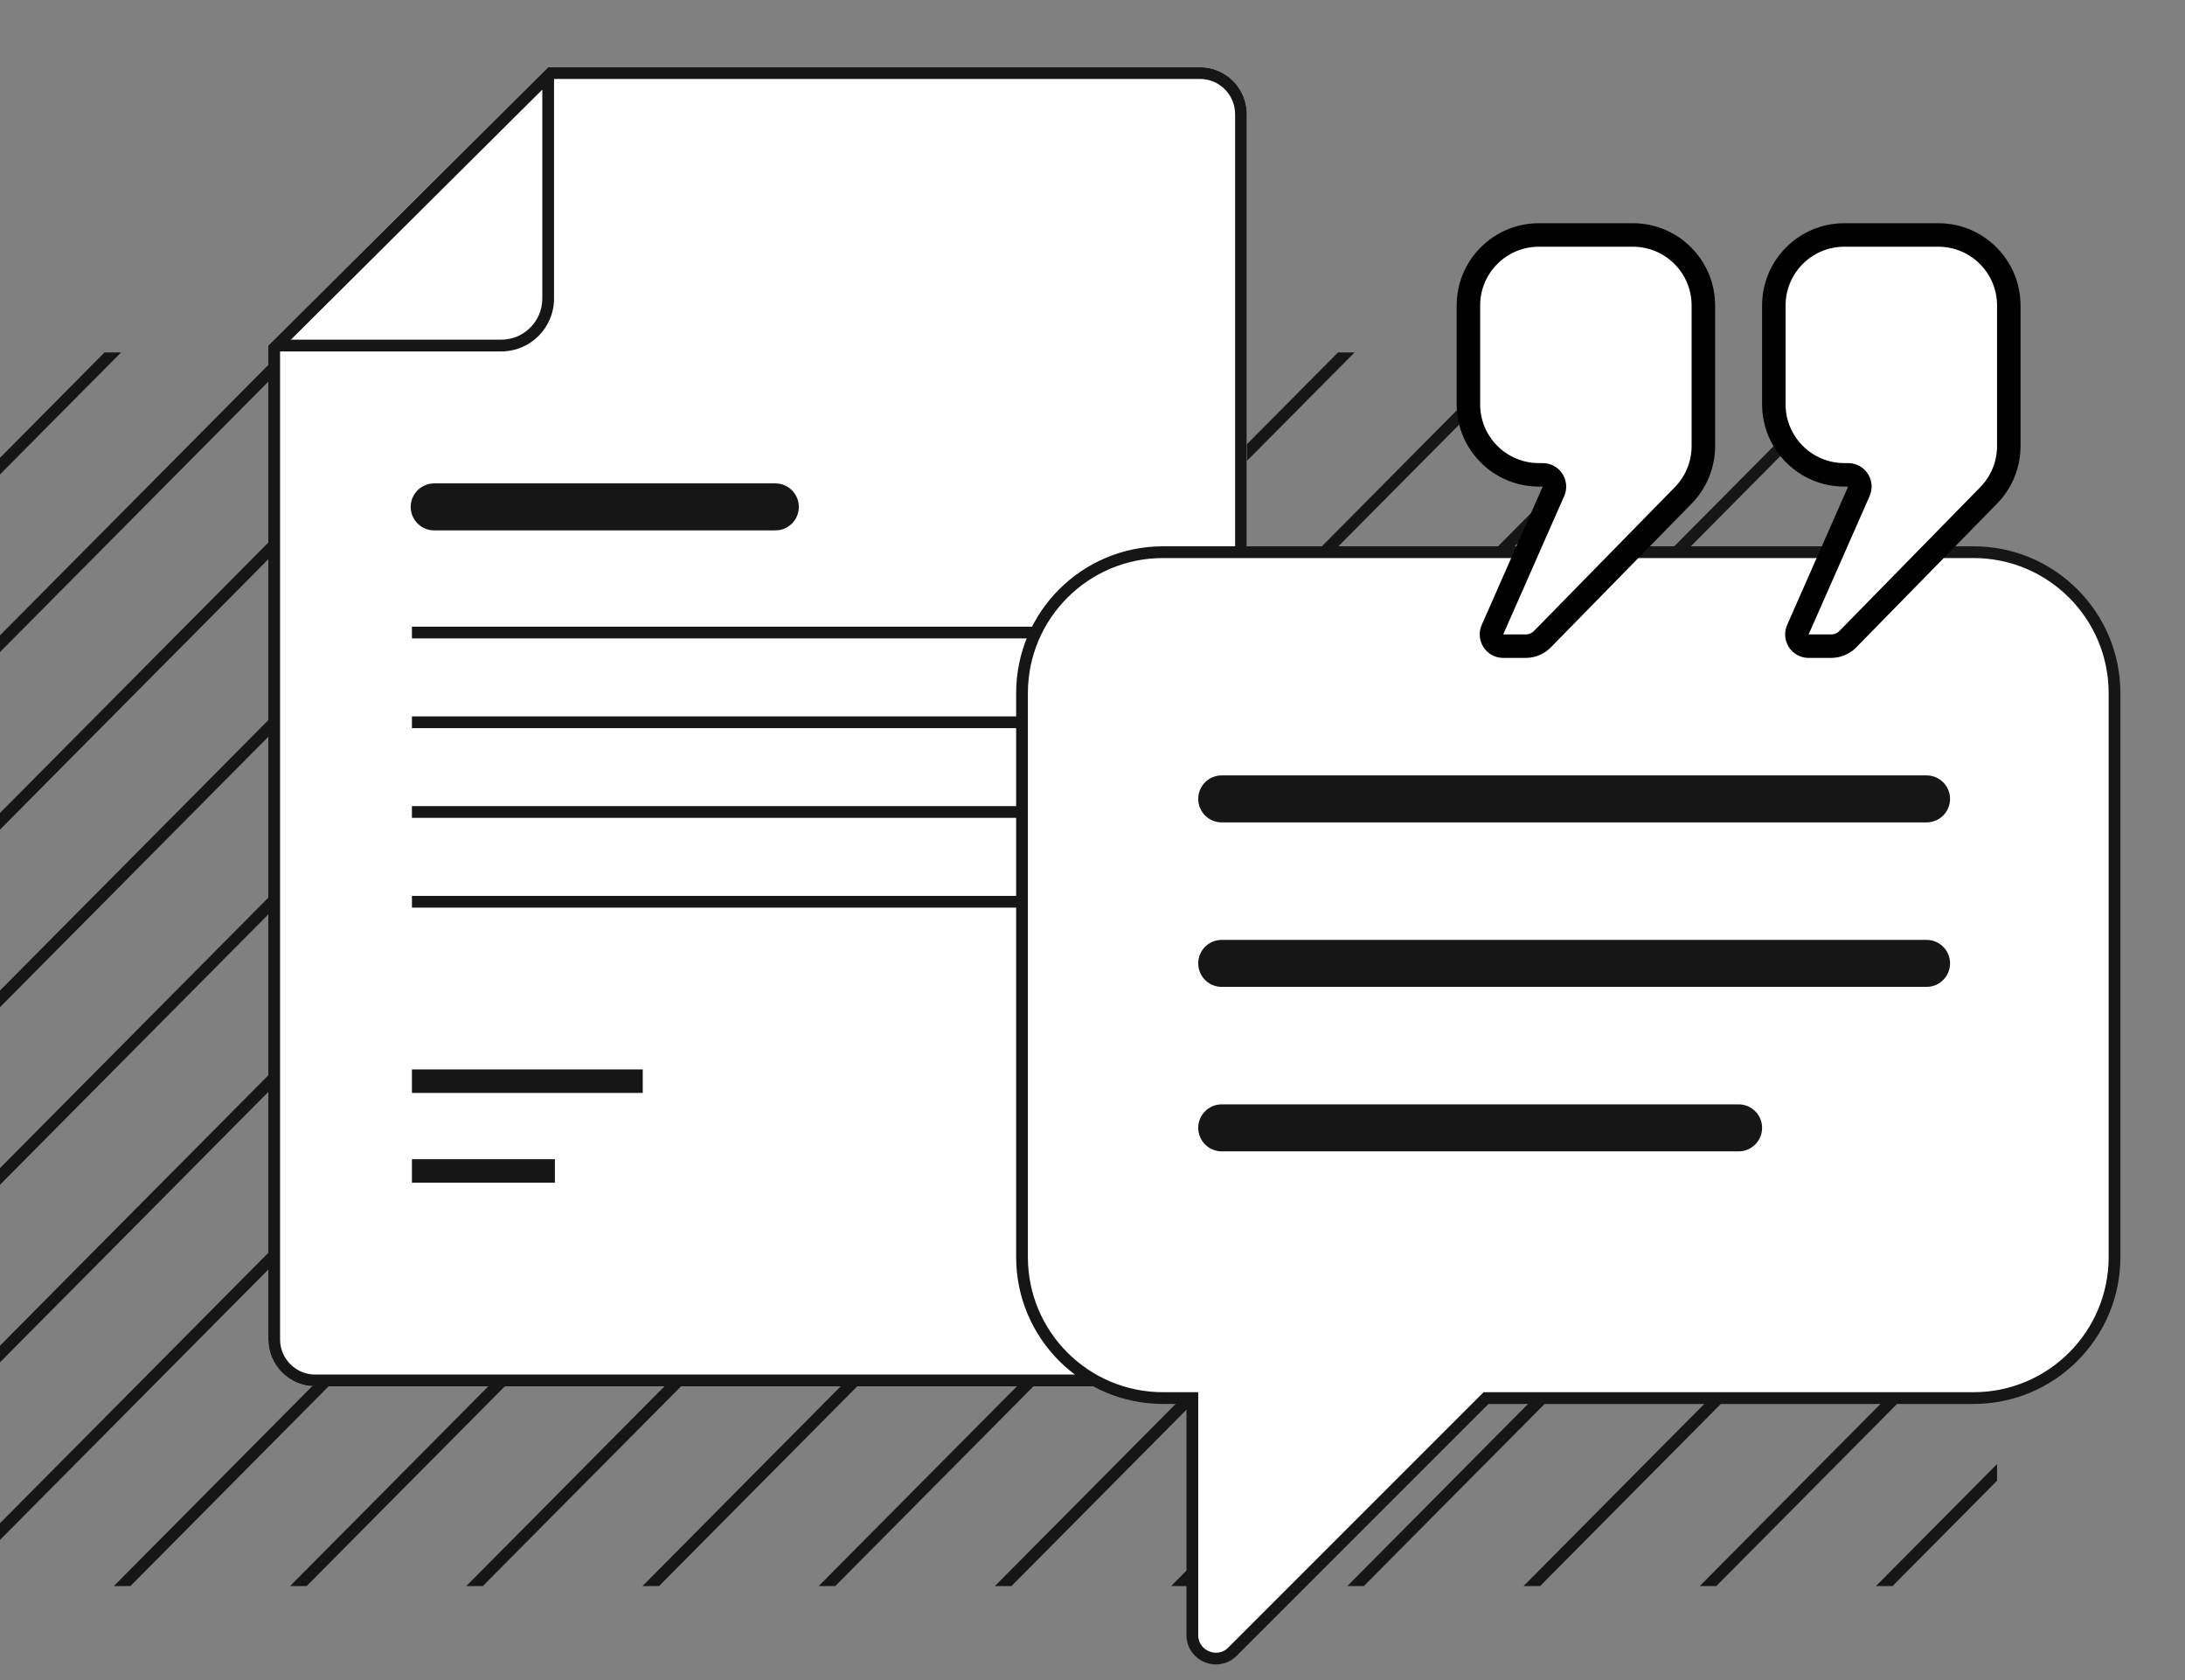 <svg width="186" height="143" fill="none" xmlns="http://www.w3.org/2000/svg"><rect width="100%" height="100%" fill="#808080" stroke="none"/><g clip-path="url(#a)" stroke="#161616"><path d="m8 16.5-131 132m146-132-131 132m146-132-131 132m146-132-131 132m146-132-131 132m146-132-131 132m146-132-131 132m146-132-131 132m146-132-131 132m146-132-131 132m146-132-131 132m146-132-131 132m146-132-131 132m146-132-131 132m146-132-131 132m146-132-131 132m146-132-131 132m146-132-131 132m146-132-131 132m146-132-131 132"/></g><path d="M106.14 9.719V113.999c0 2.209-1.791 4-4 4H26.84c-2.209 0-4-1.791-4-4V29.413L46.663 5.719H102.14c2.209 0 4 1.791 4 4Z" fill="#fff"/><path fill-rule="evenodd" clip-rule="evenodd" d="M47.163 6.719V25.413c0 2.485-2.015 4.5-4.5 4.5H23.84v84.086c0 1.657 1.343 3 3 3H102.14c1.657 0 3-1.343 3-3V9.719c0-1.657-1.343-3-3-3H47.163Zm-.5-1H102.14c2.209 0 4 1.791 4 4V113.999c0 2.209-1.791 4-4 4H26.84c-2.209 0-4-1.791-4-4V29.413L46.663 5.719Zm-.5 1.908L24.761 28.913h17.903c1.933 0 3.5-1.567 3.5-3.5V7.626Z" fill="#161616"/><path d="M36.961 43.145h29.04" stroke="#161616" stroke-width="4" stroke-linecap="round"/><path d="M35.066 53.84h58.845m-58.845 7.637h58.845m-58.845 7.637h58.845m-58.845 7.641h58.845" stroke="#161616"/><path d="M35.066 92.027H54.714M35.066 99.668h12.17" stroke="#161616" stroke-width="2"/><path d="M99 47c-6.627 0-12 5.373-12 12v48c0 6.627 5.373 12 12 12h2.5v20.172c0 1.781 2.154 2.674 3.414 1.414L126.5 119H168c6.627 0 12-5.373 12-12V59c0-6.627-5.373-12-12-12H99Z" fill="#fff" stroke="#161616"/><path d="M139 20h-8c-3.314 0-6 2.686-6 6v8.417c0 3.314 2.686 6 6 6h.323c.723 0 1.207.742.916 1.403l-5.192 11.777c-.291.661.193 1.403.915 1.403h1.912c.537 0 1.052-.216 1.428-.6l11.984-12.233c1.099-1.121 1.714-2.629 1.714-4.199V26c0-3.314-2.686-6-6-6Zm26 0h-8c-3.314 0-6 2.686-6 6v8.417c0 3.314 2.686 6 6 6h.323c.723 0 1.207.742.916 1.403l-5.192 11.777c-.291.661.193 1.403.915 1.403h1.912c.537 0 1.052-.216 1.428-.6l11.984-12.233c1.099-1.121 1.714-2.629 1.714-4.199V26c0-3.314-2.686-6-6-6Z" fill="#fff" stroke="#000" stroke-width="2"/><path d="M102 68c0-1.105.895-2 2-2h60c1.105 0 2 .895 2 2s-.895 2-2 2h-60c-1.105 0-2-.895-2-2Zm0 14c0-1.105.895-2 2-2h60c1.105 0 2 .895 2 2s-.895 2-2 2h-60c-1.105 0-2-.895-2-2Zm0 14c0-1.105.895-2 2-2h44c1.105 0 2 .895 2 2s-.895 2-2 2h-44c-1.105 0-2-.895-2-2Z" fill="#161616"/><defs><clipPath id="a"><path fill="#fff" transform="translate(0 30)" d="M0 0h170v105H0z"/></clipPath></defs></svg>